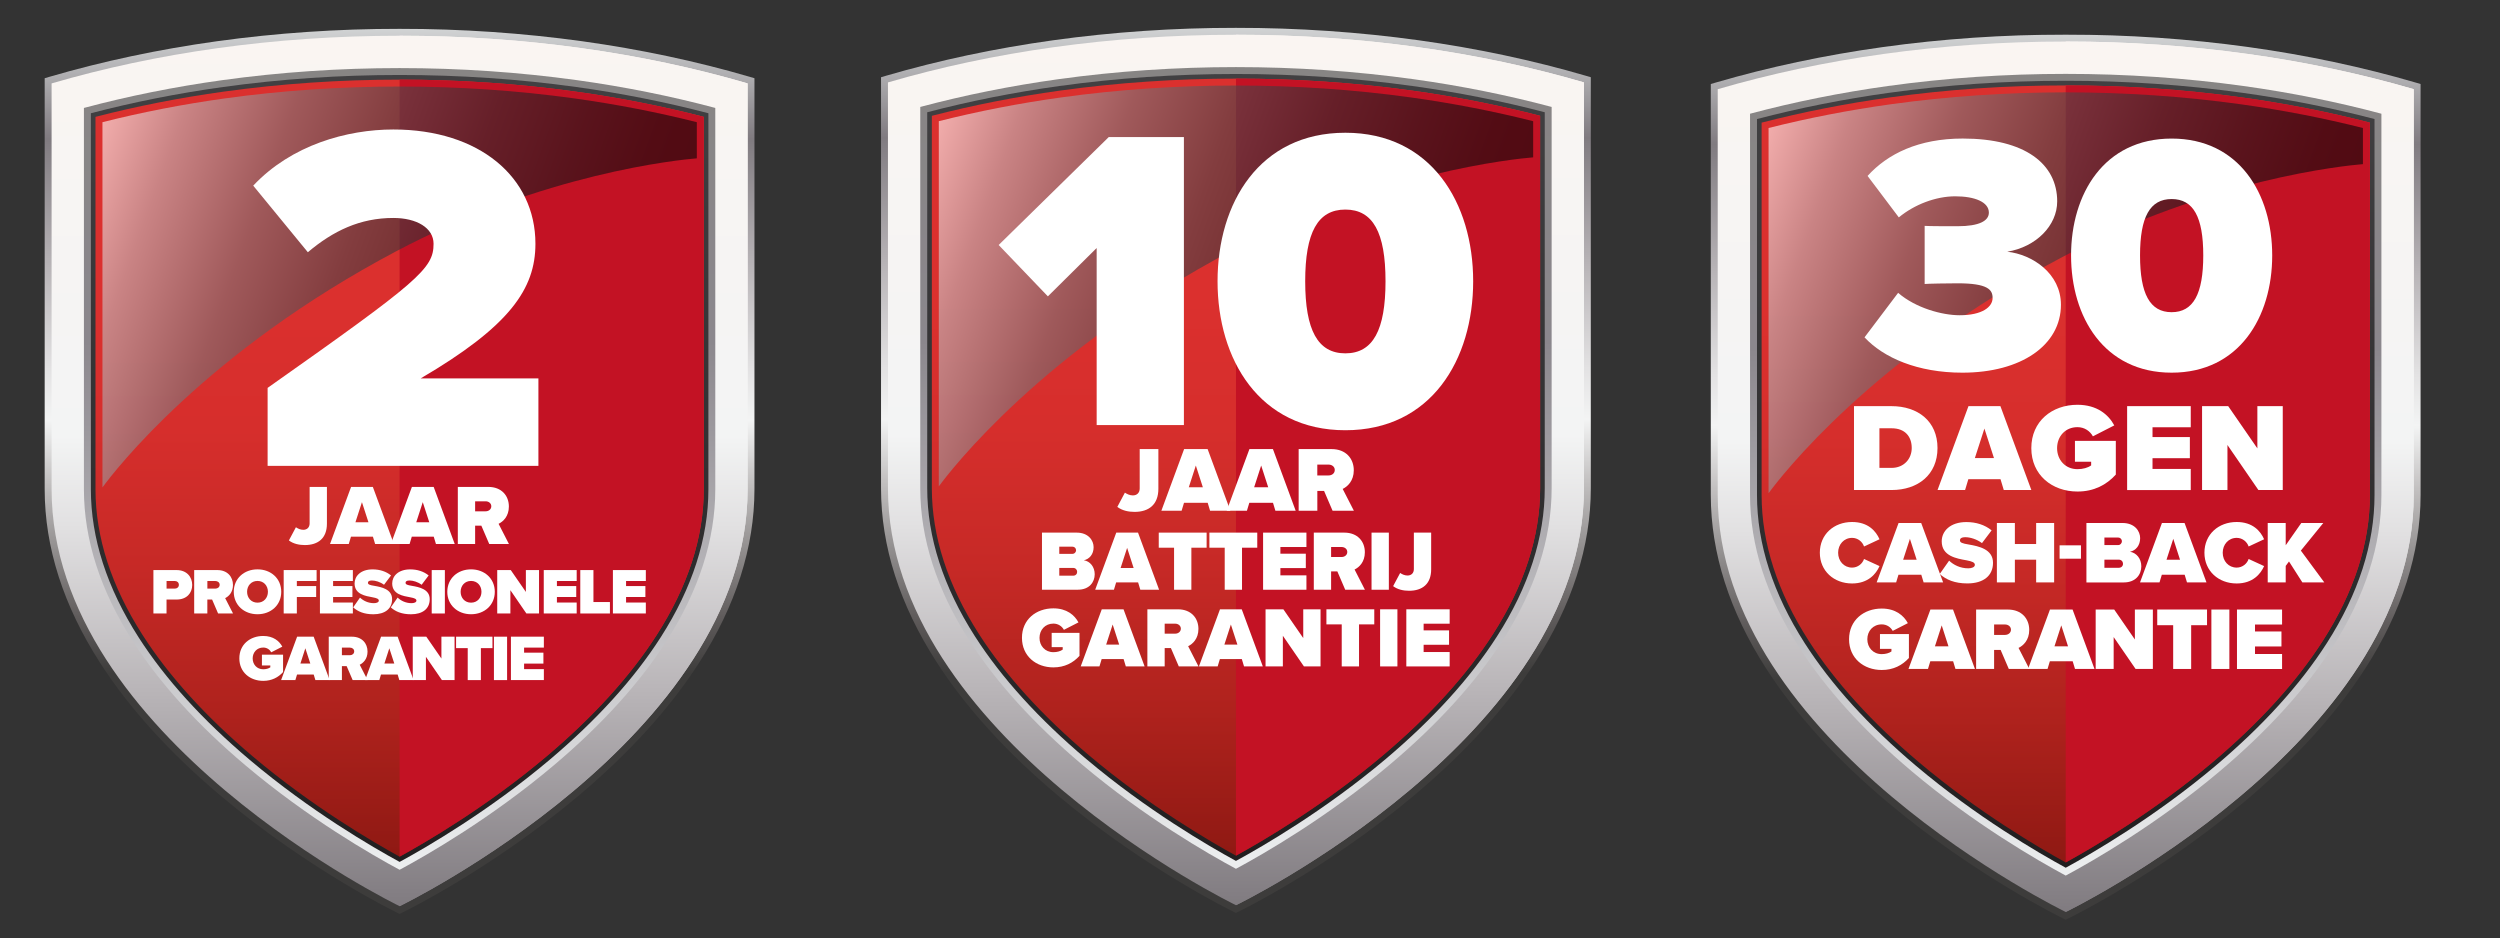 <?xml version="1.0" encoding="utf-8"?>
<!-- Generator: Adobe Illustrator 25.4.1, SVG Export Plug-In . SVG Version: 6.00 Build 0)  -->
<svg version="1.1" xmlns="http://www.w3.org/2000/svg" xmlns:xlink="http://www.w3.org/1999/xlink" x="0px" y="0px"
	 viewBox="0 0 729.6 273.78" style="enable-background:new 0 0 729.6 273.78;" xml:space="preserve">
<rect x="0" y="0" width="729.6" height="273.78" fill="#333333" stroke="none"/>
<style type="text/css">
	.st0{fill:url(#SVGID_1_);}
	.st1{fill:url(#SVGID_00000108267424758862390980000003805267089054791094_);}
	.st2{fill:url(#SVGID_00000013879972490703284660000015444310993813357196_);}
	.st3{fill:url(#SVGID_00000009556692499876732610000000472138136117297027_);}
	.st4{fill:url(#SVGID_00000127044554577389519800000000379365735532423860_);}
	.st5{fill:url(#SVGID_00000062186721973542121260000018280500861830926527_);}
	.st6{fill:#C31224;}
	.st7{opacity:0.6;fill:url(#SVGID_00000000902552460789695750000000633575764579564701_);}
	.st8{fill:#FFFFFF;}
	.st9{fill:url(#SVGID_00000097483321161296605980000010235786391011326347_);}
	.st10{fill:url(#SVGID_00000011721909231993179920000008348729187686272176_);}
	.st11{fill:url(#SVGID_00000039813278177663116460000003695028999144081056_);}
	.st12{fill:url(#SVGID_00000155115554683164847280000003941050285952114830_);}
	.st13{fill:url(#SVGID_00000024000090644183506450000012807716023156662958_);}
	.st14{fill:url(#SVGID_00000155866901980371938040000013267721494398419353_);}
	.st15{opacity:0.6;fill:url(#SVGID_00000045609187596392517540000000841184245939060899_);}
	.st16{fill:url(#SVGID_00000013158487603177887740000003330354768501288122_);}
	.st17{fill:url(#SVGID_00000048471681692206467480000007442621882933896323_);}
	.st18{fill:url(#SVGID_00000094588071557605025440000017223922207529253774_);}
	.st19{fill:url(#SVGID_00000034053695726886211780000009275373913620762812_);}
	.st20{fill:url(#SVGID_00000108300974728719363370000010691146280929614239_);}
	.st21{fill:url(#SVGID_00000059996740194184615600000007494111520026847418_);}
	.st22{opacity:0.6;fill:url(#SVGID_00000152261248837809246290000017244969447510235013_);}
</style>
<g id="Layer_1">
	<linearGradient id="SVGID_1_" gradientUnits="userSpaceOnUse" x1="360.704" y1="266.416" x2="360.704" y2="8.119">
		<stop  offset="0.271" style="stop-color:#3D3C3B"/>
		<stop  offset="0.337" style="stop-color:#615D5D"/>
		<stop  offset="0.488" style="stop-color:#C3C1C1"/>
		<stop  offset="0.558" style="stop-color:#F3F4F4"/>
		<stop  offset="0.618" style="stop-color:#E2E1E2"/>
		<stop  offset="0.732" style="stop-color:#B8B4B7"/>
		<stop  offset="0.876" style="stop-color:#807B80"/>
		<stop  offset="1" style="stop-color:#D1D3D4"/>
		<stop  offset="1" style="stop-color:#A7A9AB"/>
	</linearGradient>
	<path class="st0" d="M359.82,265.99c-0.26-0.13-6.54-3.18-16.03-8.91c-8.75-5.28-21.95-13.9-35.17-25.02
		c-14.9-12.53-26.78-25.61-35.31-38.88c-10.74-16.7-16.19-33.75-16.19-50.67V22.54l1.45-0.43c15.46-4.52,31.85-8,48.73-10.35
		c17.37-2.42,35.33-3.64,53.39-3.64s36.03,1.23,53.39,3.64c16.88,2.35,33.27,5.83,48.73,10.35l1.45,0.43v119.98
		c0,16.92-5.45,33.97-16.19,50.67c-8.53,13.27-20.41,26.35-35.31,38.88c-13.22,11.12-26.42,19.74-35.17,25.02
		c-9.49,5.73-15.77,8.78-16.03,8.91l-0.88,0.43L359.82,265.99z"/>
	
		<linearGradient id="SVGID_00000119800845509537552180000013265607824505059471_" gradientUnits="userSpaceOnUse" x1="360.704" y1="264.171" x2="360.704" y2="10.14">
		<stop  offset="0" style="stop-color:#807B80"/>
		<stop  offset="0.244" style="stop-color:#B8B4B7"/>
		<stop  offset="0.439" style="stop-color:#E2E1E2"/>
		<stop  offset="0.54" style="stop-color:#F3F4F4"/>
		<stop  offset="1" style="stop-color:#FAF5F2"/>
	</linearGradient>
	<path style="fill:url(#SVGID_00000119800845509537552180000013265607824505059471_);" d="M360.7,10.14
		c-36.63,0-71.16,5.02-101.56,13.91c0,46.05,0,91.34,0,118.46c0,72.47,101.56,121.66,101.56,121.66s101.56-49.19,101.56-121.66
		c0-27.12,0-72.41,0-118.46C431.87,15.16,397.33,10.14,360.7,10.14z"/>
	
		<linearGradient id="SVGID_00000069394701305980251310000003509057776408380562_" gradientUnits="userSpaceOnUse" x1="411.482" y1="264.171" x2="411.482" y2="10.14">
		<stop  offset="0" style="stop-color:#807B80"/>
		<stop  offset="0.244" style="stop-color:#B8B4B7"/>
		<stop  offset="0.439" style="stop-color:#E2E1E2"/>
		<stop  offset="0.54" style="stop-color:#F3F4F4"/>
		<stop  offset="1" style="stop-color:#FAF5F2"/>
	</linearGradient>
	<path style="fill:url(#SVGID_00000069394701305980251310000003509057776408380562_);" d="M360.7,10.14v254.03
		c0,0,101.56-49.19,101.56-121.66c0-27.12,0-72.41,0-118.46C431.87,15.16,397.33,10.14,360.7,10.14z"/>
	
		<linearGradient id="SVGID_00000075131242089655858580000000565131412229423286_" gradientUnits="userSpaceOnUse" x1="360.704" y1="253.55" x2="360.704" y2="19.57">
		<stop  offset="0" style="stop-color:#A7A9AB"/>
		<stop  offset="0" style="stop-color:#EDEFF0"/>
		<stop  offset="0.658" style="stop-color:#8B878D"/>
		<stop  offset="1" style="stop-color:#878584"/>
	</linearGradient>
	<path style="fill:url(#SVGID_00000075131242089655858580000000565131412229423286_);" d="M360.7,253.55
		c-8.04-4.32-26.66-15.01-45.01-30.5c-13.94-11.77-25-23.95-32.86-36.22c-9.46-14.77-14.26-29.68-14.26-44.31V31.21
		c12.91-3.45,26.43-6.17,40.31-8.1c16.85-2.34,34.28-3.53,51.82-3.53c17.53,0,34.97,1.19,51.82,3.53c13.88,1.93,27.4,4.65,40.31,8.1
		v111.31c0,14.64-4.8,29.54-14.26,44.31c-7.86,12.27-18.92,24.46-32.86,36.22C387.36,238.54,368.74,249.23,360.7,253.55z"/>
	
		<linearGradient id="SVGID_00000012454351187945614700000017744969104782229418_" gradientUnits="userSpaceOnUse" x1="360.704" y1="251.252" x2="360.704" y2="21.591">
		<stop  offset="0" style="stop-color:#221F20"/>
		<stop  offset="1" style="stop-color:#414042"/>
	</linearGradient>
	<path style="fill:url(#SVGID_00000012454351187945614700000017744969104782229418_);" d="M360.7,251.25
		c-7.88-4.29-26.01-14.81-43.7-29.75c-13.79-11.64-24.71-23.67-32.46-35.77c-9.25-14.44-13.94-28.98-13.94-43.22V32.76
		c12.37-3.24,25.33-5.82,38.57-7.66c16.76-2.33,34.1-3.51,51.54-3.51c17.44,0,34.78,1.18,51.54,3.51
		c13.23,1.84,26.2,4.42,38.57,7.66v109.75c0,14.24-4.69,28.79-13.94,43.22c-7.75,12.1-18.67,24.13-32.46,35.77
		C386.71,236.44,368.58,246.96,360.7,251.25z"/>
	
		<linearGradient id="SVGID_00000031904706427917586310000000657842374906718373_" gradientUnits="userSpaceOnUse" x1="360.704" y1="249.717" x2="360.704" y2="22.938">
		<stop  offset="0" style="stop-color:#8F1913"/>
		<stop  offset="1.492528e-03" style="stop-color:#8F1913"/>
		<stop  offset="0.187" style="stop-color:#AF221D"/>
		<stop  offset="0.37" style="stop-color:#C62926"/>
		<stop  offset="0.55" style="stop-color:#D62E2C"/>
		<stop  offset="0.72" style="stop-color:#DB302E"/>
	</linearGradient>
	<path style="fill:url(#SVGID_00000031904706427917586310000000657842374906718373_);" d="M360.7,249.72
		c-7.54-4.14-25.49-14.6-42.83-29.24c-13.68-11.55-24.52-23.48-32.19-35.47c-9.11-14.22-13.73-28.51-13.73-42.5V33.8
		c12.01-3.1,24.59-5.58,37.41-7.36c16.69-2.32,33.97-3.5,51.35-3.5c17.38,0,34.66,1.18,51.35,3.5c12.82,1.78,25.39,4.26,37.41,7.36
		v108.71c0,13.98-4.62,28.28-13.73,42.5c-7.68,11.99-18.51,23.92-32.2,35.47C386.19,235.12,368.25,245.58,360.7,249.72z"/>
	<path class="st6" d="M412.06,26.44c-16.7-2.32-33.97-3.5-51.35-3.5v226.78c7.55-4.14,25.49-14.6,42.83-29.24
		c13.68-11.55,24.52-23.48,32.2-35.47c9.11-14.22,13.73-28.51,13.73-42.5V33.8C437.45,30.7,424.87,28.22,412.06,26.44z"/>
	
		<linearGradient id="SVGID_00000163043135218613088560000013505417651221328305_" gradientUnits="userSpaceOnUse" x1="266.986" y1="54.554" x2="427.085" y2="112.826">
		<stop  offset="0" style="stop-color:#FFFFFF"/>
		<stop  offset="0.126" style="stop-color:#BDBBBE"/>
		<stop  offset="0.3" style="stop-color:#787579"/>
		<stop  offset="0.468" style="stop-color:#48464B"/>
		<stop  offset="0.627" style="stop-color:#28282C"/>
		<stop  offset="0.773" style="stop-color:#141518"/>
		<stop  offset="0.902" style="stop-color:#08080A"/>
		<stop  offset="1" style="stop-color:#040506"/>
	</linearGradient>
	<path style="opacity:0.6;fill:url(#SVGID_00000163043135218613088560000013505417651221328305_);" d="M359.76,73.01
		c42.97-22.72,82.26-26.64,87.68-27.09V35.37c-11.48-2.9-23.47-5.23-35.66-6.93c-16.6-2.31-33.79-3.48-51.07-3.48
		s-34.47,1.17-51.07,3.48c-12.2,1.7-24.19,4.03-35.66,6.93v106.59C277.46,137.2,304.23,102.37,359.76,73.01z"/>
	<g>
	</g>
	<g>
	</g>
	<g>
	</g>
	<g>
	</g>
</g>
<g id="Text">
	<g>
		<path class="st8" d="M307.42,177.54c3.87,0,6.17,1.95,7.32,4.1l-4.25,2.17c-0.55-1.02-1.65-1.82-3.07-1.82
			c-2.42,0-4.05,1.85-4.05,4.17s1.62,4.17,4.05,4.17c1.07,0,2.07-0.27,2.72-0.75v-0.73h-3.22v-4.15h8.12v6.7
			c-1.85,2.05-4.35,3.37-7.62,3.37c-5.05,0-9.17-3.3-9.17-8.62C298.24,180.81,302.37,177.54,307.42,177.54z"/>
		<path class="st8" d="M328.56,194.49l-0.65-2.15h-6.4l-0.65,2.15h-5.47l6.15-16.67h6.35l6.15,16.67H328.56z M324.72,182.26
			l-1.9,5.87h3.8L324.72,182.26z"/>
		<path class="st8" d="M344.02,194.49l-2.3-5.35h-1.82v5.35h-5.05v-16.67h8.9c3.9,0,6,2.6,6,5.72c0,2.87-1.67,4.4-3,5.05l3.02,5.9
			H344.02z M342.97,182.01h-3.07v2.92h3.07c0.85,0,1.65-0.55,1.65-1.47C344.61,182.56,343.81,182.01,342.97,182.01z"/>
		<path class="st8" d="M363.06,194.49l-0.65-2.15h-6.4l-0.65,2.15h-5.47l6.15-16.67h6.35l6.15,16.67H363.06z M359.22,182.26
			l-1.9,5.87h3.8L359.22,182.26z"/>
		<path class="st8" d="M380.54,194.49l-6.15-8.95v8.95h-5.05v-16.67h5.2l5.8,8.4v-8.4h5.05v16.67H380.54z"/>
		<path class="st8" d="M391.57,194.49v-12.27h-4.47v-4.4h13.97v4.4h-4.45v12.27H391.57z"/>
		<path class="st8" d="M402.77,194.49v-16.67h5.05v16.67H402.77z"/>
		<path class="st8" d="M410.42,194.49v-16.67h12.65v4.2h-7.6v1.95h7.42v4.2h-7.42v2.12h7.6v4.2H410.42z"/>
	</g>
	<g>
		<path class="st8" d="M304.09,172.11v-16.67h10.12c3.45,0,4.95,2.3,4.95,4.25c0,2.07-1.22,3.47-2.85,3.82
			c1.8,0.27,3.17,1.92,3.17,4.07c0,2.32-1.58,4.52-4.92,4.52H304.09z M309.14,161.64h3.9c0.52,0,1-0.47,1-1.07
			c0-0.57-0.47-1.02-1-1.02h-3.9V161.64z M309.14,168.01h4.05c0.72,0,1.17-0.5,1.17-1.12c0-0.6-0.45-1.15-1.17-1.15h-4.05V168.01z"
			/>
		<path class="st8" d="M332.79,172.11l-0.65-2.15h-6.4l-0.65,2.15h-5.47l6.15-16.67h6.35l6.15,16.67H332.79z M328.94,159.89
			l-1.9,5.87h3.8L328.94,159.89z"/>
		<path class="st8" d="M342.64,172.11v-12.27h-4.47v-4.4h13.97v4.4h-4.45v12.27H342.64z"/>
		<path class="st8" d="M357.42,172.11v-12.27h-4.47v-4.4h13.97v4.4h-4.45v12.27H357.42z"/>
		<path class="st8" d="M368.62,172.11v-16.67h12.65v4.2h-7.6v1.95h7.42v4.2h-7.42v2.12h7.6v4.2H368.62z"/>
		<path class="st8" d="M392.59,172.11l-2.3-5.35h-1.82v5.35h-5.05v-16.67h8.9c3.9,0,6,2.6,6,5.72c0,2.87-1.67,4.4-3,5.05l3.02,5.9
			H392.59z M391.54,159.64h-3.07v2.92h3.07c0.85,0,1.65-0.55,1.65-1.47C393.19,160.19,392.39,159.64,391.54,159.64z"/>
		<path class="st8" d="M400.27,172.11v-16.67h5.05v16.67H400.27z"/>
		<path class="st8" d="M408.62,167.21c0.55,0.38,1.3,0.75,2.15,0.75c1.1,0,1.85-0.7,1.85-1.87v-10.65h5.05v10.72
			c0,4.27-2.58,6.25-6.45,6.25c-1.62,0-3.35-0.35-4.65-1.35L408.62,167.21z"/>
	</g>
	<g>
		<path class="st8" d="M320.05,124.04V72.38l-14.24,14.11L291.45,71.5L323.58,40h21.93v84.05H320.05z"/>
		<path class="st8" d="M392.63,38.74c25.08,0,37.3,20.54,37.3,43.35c0,22.81-12.22,43.47-37.3,43.47c-25.08,0-37.3-20.67-37.3-43.47
			C355.33,59.27,367.55,38.74,392.63,38.74z M392.63,61.16c-8.06,0-11.72,6.68-11.72,20.92s3.65,21.04,11.72,21.04
			s11.72-6.8,11.72-21.04S400.69,61.16,392.63,61.16z"/>
	</g>
	<g>
		<path class="st8" d="M328.29,143.77c0.59,0.4,1.4,0.81,2.32,0.81c1.19,0,2-0.76,2-2.02v-11.5h5.45v11.58
			c0,4.62-2.78,6.75-6.96,6.75c-1.75,0-3.62-0.38-5.02-1.46L328.29,143.77z"/>
		<path class="st8" d="M353.15,149.06l-0.7-2.32h-6.91l-0.7,2.32h-5.91l6.64-18h6.86l6.64,18H353.15z M348.99,135.86l-2.05,6.34h4.1
			L348.99,135.86z"/>
		<path class="st8" d="M372.21,149.06l-0.7-2.32h-6.91l-0.7,2.32h-5.91l6.64-18h6.86l6.64,18H372.21z M368.06,135.86l-2.05,6.34h4.1
			L368.06,135.86z"/>
		<path class="st8" d="M388.9,149.06l-2.48-5.78h-1.97v5.78h-5.45v-18h9.61c4.21,0,6.48,2.81,6.48,6.18c0,3.1-1.81,4.75-3.24,5.45
			l3.27,6.37H388.9z M387.76,135.59h-3.32v3.16h3.32c0.92,0,1.78-0.59,1.78-1.59C389.55,136.19,388.68,135.59,387.76,135.59z"/>
	</g>
	
		<linearGradient id="SVGID_00000007418271986331235530000005496709138560517534_" gradientUnits="userSpaceOnUse" x1="116.62" y1="266.709" x2="116.62" y2="8.412">
		<stop  offset="0.271" style="stop-color:#3D3C3B"/>
		<stop  offset="0.337" style="stop-color:#615D5D"/>
		<stop  offset="0.488" style="stop-color:#C3C1C1"/>
		<stop  offset="0.558" style="stop-color:#F3F4F4"/>
		<stop  offset="0.618" style="stop-color:#E2E1E2"/>
		<stop  offset="0.732" style="stop-color:#B8B4B7"/>
		<stop  offset="0.876" style="stop-color:#807B80"/>
		<stop  offset="1" style="stop-color:#D1D3D4"/>
		<stop  offset="1" style="stop-color:#A7A9AB"/>
	</linearGradient>
	<path style="fill:url(#SVGID_00000007418271986331235530000005496709138560517534_);" d="M115.74,266.28
		c-0.26-0.13-6.54-3.18-16.03-8.91c-8.75-5.28-21.95-13.9-35.17-25.02c-14.9-12.53-26.78-25.61-35.31-38.88
		c-10.74-16.7-16.19-33.75-16.19-50.67V22.83l1.45-0.43c15.46-4.52,31.85-8,48.73-10.35c17.37-2.42,35.33-3.64,53.39-3.64
		s36.03,1.23,53.39,3.64c16.88,2.35,33.27,5.83,48.73,10.35l1.45,0.43v119.98c0,16.92-5.45,33.97-16.19,50.67
		c-8.53,13.27-20.41,26.35-35.31,38.88c-13.22,11.12-26.42,19.74-35.17,25.02c-9.49,5.73-15.77,8.78-16.03,8.91l-0.88,0.43
		L115.74,266.28z"/>
	
		<linearGradient id="SVGID_00000176028702279273988700000011527166142028391077_" gradientUnits="userSpaceOnUse" x1="116.62" y1="264.463" x2="116.62" y2="10.432">
		<stop  offset="0" style="stop-color:#807B80"/>
		<stop  offset="0.244" style="stop-color:#B8B4B7"/>
		<stop  offset="0.439" style="stop-color:#E2E1E2"/>
		<stop  offset="0.54" style="stop-color:#F3F4F4"/>
		<stop  offset="1" style="stop-color:#FAF5F2"/>
	</linearGradient>
	<path style="fill:url(#SVGID_00000176028702279273988700000011527166142028391077_);" d="M116.62,10.43
		c-36.63,0-71.16,5.02-101.56,13.91c0,46.05,0,91.34,0,118.46c0,72.47,101.56,121.66,101.56,121.66s101.56-49.19,101.56-121.66
		c0-27.12,0-72.41,0-118.46C187.78,15.46,153.24,10.43,116.62,10.43z"/>
	
		<linearGradient id="SVGID_00000017488714502513580810000014351188596054548360_" gradientUnits="userSpaceOnUse" x1="167.398" y1="264.463" x2="167.398" y2="10.432">
		<stop  offset="0" style="stop-color:#807B80"/>
		<stop  offset="0.244" style="stop-color:#B8B4B7"/>
		<stop  offset="0.439" style="stop-color:#E2E1E2"/>
		<stop  offset="0.54" style="stop-color:#F3F4F4"/>
		<stop  offset="1" style="stop-color:#FAF5F2"/>
	</linearGradient>
	<path style="fill:url(#SVGID_00000017488714502513580810000014351188596054548360_);" d="M116.62,10.43v254.03
		c0,0,101.56-49.19,101.56-121.66c0-27.12,0-72.41,0-118.46C187.78,15.46,153.24,10.43,116.62,10.43z"/>
	
		<linearGradient id="SVGID_00000109719004050006834540000009820096191126791324_" gradientUnits="userSpaceOnUse" x1="116.62" y1="253.842" x2="116.62" y2="19.863">
		<stop  offset="0" style="stop-color:#A7A9AB"/>
		<stop  offset="0" style="stop-color:#EDEFF0"/>
		<stop  offset="0.658" style="stop-color:#8B878D"/>
		<stop  offset="1" style="stop-color:#878584"/>
	</linearGradient>
	<path style="fill:url(#SVGID_00000109719004050006834540000009820096191126791324_);" d="M116.62,253.84
		c-8.04-4.32-26.66-15.01-45.01-30.5c-13.94-11.77-25-23.95-32.86-36.22c-9.46-14.77-14.26-29.68-14.26-44.31V31.5
		c12.91-3.45,26.43-6.17,40.31-8.1c16.85-2.34,34.28-3.53,51.82-3.53c17.53,0,34.97,1.19,51.82,3.53c13.88,1.93,27.4,4.65,40.31,8.1
		v111.31c0,14.64-4.8,29.54-14.26,44.31c-7.86,12.27-18.92,24.46-32.86,36.22C143.28,238.83,124.66,249.52,116.62,253.84z"/>
	
		<linearGradient id="SVGID_00000017483353769952722010000005499546889716562076_" gradientUnits="userSpaceOnUse" x1="116.62" y1="251.545" x2="116.62" y2="21.883">
		<stop  offset="0" style="stop-color:#221F20"/>
		<stop  offset="1" style="stop-color:#414042"/>
	</linearGradient>
	<path style="fill:url(#SVGID_00000017483353769952722010000005499546889716562076_);" d="M116.62,251.54
		c-7.88-4.29-26.01-14.81-43.7-29.75c-13.79-11.64-24.71-23.67-32.46-35.77c-9.25-14.44-13.94-28.98-13.94-43.22V33.05
		c12.37-3.24,25.33-5.82,38.57-7.66c16.76-2.33,34.1-3.51,51.54-3.51c17.44,0,34.78,1.18,51.54,3.51
		c13.23,1.84,26.2,4.42,38.57,7.66v109.75c0,14.24-4.69,28.79-13.94,43.22c-7.75,12.1-18.67,24.13-32.46,35.77
		C142.63,236.73,124.5,247.26,116.62,251.54z"/>
	
		<linearGradient id="SVGID_00000139262932006967322240000003205029328858487707_" gradientUnits="userSpaceOnUse" x1="116.62" y1="250.01" x2="116.62" y2="23.231">
		<stop  offset="0" style="stop-color:#8F1913"/>
		<stop  offset="1.492528e-03" style="stop-color:#8F1913"/>
		<stop  offset="0.187" style="stop-color:#AF221D"/>
		<stop  offset="0.37" style="stop-color:#C62926"/>
		<stop  offset="0.55" style="stop-color:#D62E2C"/>
		<stop  offset="0.72" style="stop-color:#DB302E"/>
	</linearGradient>
	<path style="fill:url(#SVGID_00000139262932006967322240000003205029328858487707_);" d="M116.62,250.01
		c-7.54-4.14-25.49-14.6-42.83-29.24c-13.68-11.55-24.52-23.48-32.19-35.47c-9.11-14.22-13.73-28.51-13.73-42.5V34.1
		c12.01-3.1,24.59-5.58,37.41-7.36c16.69-2.32,33.97-3.5,51.35-3.5c17.38,0,34.66,1.18,51.35,3.5c12.82,1.78,25.39,4.26,37.41,7.36
		v108.71c0,13.98-4.62,28.28-13.73,42.5c-7.68,11.99-18.51,23.92-32.2,35.47C142.11,235.41,124.17,245.87,116.62,250.01z"/>
	<path class="st6" d="M167.97,26.73c-16.7-2.32-33.97-3.5-51.35-3.5v226.78c7.55-4.14,25.49-14.6,42.83-29.24
		c13.68-11.55,24.52-23.48,32.2-35.47c9.11-14.22,13.73-28.51,13.73-42.5V34.1C193.37,30.99,180.79,28.51,167.97,26.73z"/>
	
		<linearGradient id="SVGID_00000110455256128761160490000016724354566078701227_" gradientUnits="userSpaceOnUse" x1="22.901" y1="54.847" x2="183.001" y2="113.118">
		<stop  offset="0" style="stop-color:#FFFFFF"/>
		<stop  offset="0.126" style="stop-color:#BDBBBE"/>
		<stop  offset="0.3" style="stop-color:#787579"/>
		<stop  offset="0.468" style="stop-color:#48464B"/>
		<stop  offset="0.627" style="stop-color:#28282C"/>
		<stop  offset="0.773" style="stop-color:#141518"/>
		<stop  offset="0.902" style="stop-color:#08080A"/>
		<stop  offset="1" style="stop-color:#040506"/>
	</linearGradient>
	<path style="opacity:0.6;fill:url(#SVGID_00000110455256128761160490000016724354566078701227_);" d="M115.68,73.3
		c42.97-22.72,82.26-26.64,87.68-27.09V35.66c-11.48-2.9-23.47-5.23-35.66-6.93c-16.6-2.31-33.79-3.48-51.07-3.48
		s-34.47,1.17-51.07,3.48c-12.2,1.7-24.19,4.03-35.66,6.93v106.59C33.38,137.49,60.14,102.66,115.68,73.3z"/>
	<g>
	</g>
	<g>
	</g>
	<g>
	</g>
	<g>
	</g>
	<g>
		<path class="st8" d="M78.1,135.96V113.2c44.23-31.18,48.43-34.8,48.43-42.05c0-4.64-4.93-7.54-11.75-7.54
			c-9.72,0-17.55,3.77-24.94,10L73.9,54.18c11.17-11.89,27.41-16.39,40.89-16.39c25.09,0,41.47,13.92,41.47,33.35
			c0,13.2-7.54,24.07-33.5,39.3h34.37v25.52H78.1z"/>
	</g>
	<g>
		<path class="st8" d="M86.36,153.87c0.55,0.38,1.3,0.75,2.15,0.75c1.1,0,1.85-0.7,1.85-1.87V142.1h5.05v10.72
			c0,4.27-2.57,6.25-6.45,6.25c-1.62,0-3.35-0.35-4.65-1.35L86.36,153.87z"/>
		<path class="st8" d="M109.48,158.77l-0.65-2.15h-6.4l-0.65,2.15h-5.47l6.15-16.67h6.35l6.15,16.67H109.48z M105.63,146.55
			l-1.9,5.87h3.8L105.63,146.55z"/>
		<path class="st8" d="M127.23,158.77l-0.65-2.15h-6.4l-0.65,2.15h-5.47l6.15-16.67h6.35l6.15,16.67H127.23z M123.38,146.55
			l-1.9,5.87h3.8L123.38,146.55z"/>
		<path class="st8" d="M142.78,158.77l-2.3-5.35h-1.82v5.35h-5.05V142.1h8.9c3.9,0,6,2.6,6,5.72c0,2.87-1.67,4.4-3,5.05l3.02,5.9
			H142.78z M141.73,146.3h-3.07v2.92h3.07c0.85,0,1.65-0.55,1.65-1.47C143.38,146.85,142.58,146.3,141.73,146.3z"/>
	</g>
	<g>
		<path class="st8" d="M44.77,179.04v-12.67h6.76c2.96,0,4.56,1.98,4.56,4.35c0,2.36-1.6,4.25-4.56,4.25h-2.93v4.07H44.77z
			 M51.04,169.56h-2.43v2.22h2.43c0.65,0,1.16-0.44,1.16-1.1C52.2,169.99,51.69,169.56,51.04,169.56z"/>
		<path class="st8" d="M63.65,179.04l-1.75-4.07h-1.39v4.07h-3.84v-12.67h6.76c2.96,0,4.56,1.98,4.56,4.35
			c0,2.18-1.27,3.34-2.28,3.84l2.3,4.48H63.65z M62.86,169.56h-2.34v2.22h2.34c0.65,0,1.25-0.42,1.25-1.12
			C64.11,169.98,63.5,169.56,62.86,169.56z"/>
		<path class="st8" d="M75.15,166.16c3.91,0,6.93,2.66,6.93,6.55s-3.02,6.55-6.93,6.55s-6.93-2.66-6.93-6.55
			S71.24,166.16,75.15,166.16z M75.15,169.54c-1.84,0-3.04,1.41-3.04,3.17s1.2,3.17,3.04,3.17s3.04-1.41,3.04-3.17
			S76.99,169.54,75.15,169.54z"/>
		<path class="st8" d="M82.79,179.04v-12.67h9.61v3.19h-5.77v1.48h5.64v3.19h-5.64v4.81H82.79z"/>
		<path class="st8" d="M93.37,179.04v-12.67h9.61v3.19h-5.77v1.48h5.64v3.19h-5.64v1.62h5.77v3.19H93.37z"/>
		<path class="st8" d="M105.06,174.4c0.95,0.91,2.37,1.63,4.08,1.63c0.72,0,1.41-0.25,1.41-0.74s-0.53-0.74-1.79-0.97
			c-2.09-0.38-5.28-0.87-5.28-4.05c0-2.15,1.79-4.1,5.26-4.1c2.07,0,3.93,0.59,5.38,1.77l-2.05,2.72c-1.1-0.84-2.53-1.25-3.53-1.25
			c-0.95,0-1.16,0.34-1.16,0.67c0,0.49,0.51,0.67,1.86,0.89c2.09,0.36,5.19,0.97,5.19,3.89c0,2.79-2.07,4.41-5.47,4.41
			c-2.7,0-4.54-0.8-5.89-2.01L105.06,174.4z"/>
		<path class="st8" d="M116.04,174.4c0.95,0.91,2.37,1.63,4.08,1.63c0.72,0,1.41-0.25,1.41-0.74s-0.53-0.74-1.79-0.97
			c-2.09-0.38-5.28-0.87-5.28-4.05c0-2.15,1.79-4.1,5.26-4.1c2.07,0,3.93,0.59,5.38,1.77l-2.05,2.72c-1.1-0.84-2.53-1.25-3.53-1.25
			c-0.95,0-1.16,0.34-1.16,0.67c0,0.49,0.51,0.67,1.86,0.89c2.09,0.36,5.19,0.97,5.19,3.89c0,2.79-2.07,4.41-5.47,4.41
			c-2.7,0-4.54-0.8-5.89-2.01L116.04,174.4z"/>
		<path class="st8" d="M125.99,179.04v-12.67h3.84v12.67H125.99z"/>
		<path class="st8" d="M137.47,166.16c3.91,0,6.93,2.66,6.93,6.55s-3.02,6.55-6.93,6.55s-6.93-2.66-6.93-6.55
			S133.56,166.16,137.47,166.16z M137.47,169.54c-1.84,0-3.04,1.41-3.04,3.17s1.2,3.17,3.04,3.17s3.04-1.41,3.04-3.17
			S139.31,169.54,137.47,169.54z"/>
		<path class="st8" d="M153.62,179.04l-4.67-6.8v6.8h-3.84v-12.67h3.95l4.41,6.38v-6.38h3.84v12.67H153.62z"/>
		<path class="st8" d="M158.69,179.04v-12.67h9.61v3.19h-5.77v1.48h5.64v3.19h-5.64v1.62h5.77v3.19H158.69z"/>
		<path class="st8" d="M169.35,179.04v-12.67h3.84v9.33H178v3.34H169.35z"/>
		<path class="st8" d="M178.87,179.04v-12.67h9.61v3.19h-5.77v1.48h5.64v3.19h-5.64v1.62h5.77v3.19H178.87z"/>
	</g>
	<g>
		<path class="st8" d="M76.82,185.6c2.94,0,4.69,1.48,5.57,3.12l-3.23,1.65c-0.42-0.78-1.25-1.39-2.34-1.39
			c-1.84,0-3.08,1.41-3.08,3.17s1.23,3.17,3.08,3.17c0.82,0,1.58-0.21,2.07-0.57v-0.55h-2.45v-3.15h6.17v5.09
			c-1.41,1.56-3.31,2.56-5.79,2.56c-3.84,0-6.97-2.51-6.97-6.55C69.84,188.09,72.98,185.6,76.82,185.6z"/>
		<path class="st8" d="M92.04,198.48l-0.49-1.63h-4.86l-0.49,1.63h-4.16l4.67-12.67h4.83l4.67,12.67H92.04z M89.11,189.19
			l-1.44,4.46h2.89L89.11,189.19z"/>
		<path class="st8" d="M102.92,198.48l-1.75-4.07h-1.39v4.07h-3.84v-12.67h6.76c2.96,0,4.56,1.98,4.56,4.35
			c0,2.18-1.27,3.34-2.28,3.84l2.3,4.48H102.92z M102.12,189h-2.34v2.22h2.34c0.65,0,1.25-0.42,1.25-1.12
			C103.38,189.42,102.77,189,102.12,189z"/>
		<path class="st8" d="M116.54,198.48l-0.49-1.63h-4.86l-0.49,1.63h-4.16l4.67-12.67h4.83l4.67,12.67H116.54z M113.62,189.19
			l-1.44,4.46h2.89L113.62,189.19z"/>
		<path class="st8" d="M128.97,198.48l-4.67-6.8v6.8h-3.84v-12.67h3.95l4.41,6.38v-6.38h3.84v12.67H128.97z"/>
		<path class="st8" d="M136.5,198.48v-9.33h-3.4v-3.34h10.62v3.34h-3.38v9.33H136.5z"/>
		<path class="st8" d="M144.15,198.48v-12.67h3.84v12.67H144.15z"/>
		<path class="st8" d="M149.11,198.48v-12.67h9.61V189h-5.77v1.48h5.64v3.19h-5.64v1.62h5.77v3.19H149.11z"/>
	</g>
	<g>
	</g>
	
		<linearGradient id="SVGID_00000039844834613620006300000003199834263457907869_" gradientUnits="userSpaceOnUse" x1="614.863" y1="268.4" x2="614.863" y2="10.103" gradientTransform="matrix(1 0 0 1 -12 0)">
		<stop  offset="0.271" style="stop-color:#3D3C3B"/>
		<stop  offset="0.337" style="stop-color:#615D5D"/>
		<stop  offset="0.488" style="stop-color:#C3C1C1"/>
		<stop  offset="0.558" style="stop-color:#F3F4F4"/>
		<stop  offset="0.618" style="stop-color:#E2E1E2"/>
		<stop  offset="0.732" style="stop-color:#B8B4B7"/>
		<stop  offset="0.876" style="stop-color:#807B80"/>
		<stop  offset="1" style="stop-color:#D1D3D4"/>
		<stop  offset="1" style="stop-color:#A7A9AB"/>
	</linearGradient>
	<path style="fill:url(#SVGID_00000039844834613620006300000003199834263457907869_);" d="M601.98,267.97
		c-0.26-0.13-6.54-3.18-16.03-8.91c-8.75-5.28-21.95-13.9-35.17-25.02c-14.9-12.53-26.78-25.61-35.31-38.88
		c-10.74-16.7-16.19-33.75-16.19-50.67V24.52l1.45-0.43c15.46-4.52,31.85-8,48.73-10.35c17.37-2.42,35.33-3.64,53.39-3.64
		c18.06,0,36.03,1.23,53.39,3.64c16.88,2.35,33.27,5.83,48.73,10.35l1.45,0.43V144.5c0,16.92-5.45,33.97-16.19,50.67
		c-8.53,13.27-20.41,26.35-35.31,38.88c-13.22,11.12-26.42,19.74-35.17,25.02c-9.49,5.73-15.77,8.78-16.03,8.91l-0.88,0.43
		L601.98,267.97z"/>
	
		<linearGradient id="SVGID_00000116211464518313552230000000163741135147149490_" gradientUnits="userSpaceOnUse" x1="614.863" y1="266.155" x2="614.863" y2="12.123" gradientTransform="matrix(1 0 0 1 -12 0)">
		<stop  offset="0" style="stop-color:#807B80"/>
		<stop  offset="0.244" style="stop-color:#B8B4B7"/>
		<stop  offset="0.439" style="stop-color:#E2E1E2"/>
		<stop  offset="0.54" style="stop-color:#F3F4F4"/>
		<stop  offset="1" style="stop-color:#FAF5F2"/>
	</linearGradient>
	<path style="fill:url(#SVGID_00000116211464518313552230000000163741135147149490_);" d="M602.86,12.12
		c-36.63,0-71.16,5.02-101.56,13.91c0,46.05,0,91.34,0,118.46c0,72.47,101.56,121.66,101.56,121.66s101.56-49.19,101.56-121.66
		c0-27.12,0-72.41,0-118.46C674.03,17.15,639.49,12.12,602.86,12.12z"/>
	
		<linearGradient id="SVGID_00000047054368003699385440000001772063172251894949_" gradientUnits="userSpaceOnUse" x1="665.641" y1="266.155" x2="665.641" y2="12.123" gradientTransform="matrix(1 0 0 1 -12 0)">
		<stop  offset="0" style="stop-color:#807B80"/>
		<stop  offset="0.244" style="stop-color:#B8B4B7"/>
		<stop  offset="0.439" style="stop-color:#E2E1E2"/>
		<stop  offset="0.54" style="stop-color:#F3F4F4"/>
		<stop  offset="1" style="stop-color:#FAF5F2"/>
	</linearGradient>
	<path style="fill:url(#SVGID_00000047054368003699385440000001772063172251894949_);" d="M602.86,12.12v254.03
		c0,0,101.56-49.19,101.56-121.66c0-27.12,0-72.41,0-118.46C674.03,17.15,639.49,12.12,602.86,12.12z"/>
	
		<linearGradient id="SVGID_00000026148473434364726900000005854937995204535455_" gradientUnits="userSpaceOnUse" x1="614.863" y1="255.534" x2="614.863" y2="21.554" gradientTransform="matrix(1 0 0 1 -12 0)">
		<stop  offset="0" style="stop-color:#A7A9AB"/>
		<stop  offset="0" style="stop-color:#EDEFF0"/>
		<stop  offset="0.658" style="stop-color:#8B878D"/>
		<stop  offset="1" style="stop-color:#878584"/>
	</linearGradient>
	<path style="fill:url(#SVGID_00000026148473434364726900000005854937995204535455_);" d="M602.86,255.53
		c-8.04-4.32-26.66-15.01-45.01-30.5c-13.94-11.77-25-23.95-32.86-36.22c-9.46-14.77-14.26-29.68-14.26-44.31V33.19
		c12.91-3.45,26.43-6.17,40.31-8.1c16.85-2.34,34.28-3.53,51.82-3.53c17.53,0,34.97,1.19,51.82,3.53c13.88,1.93,27.4,4.65,40.31,8.1
		V144.5c0,14.64-4.8,29.54-14.26,44.31c-7.86,12.27-18.92,24.46-32.86,36.22C629.52,240.52,610.9,251.21,602.86,255.53z"/>
	
		<linearGradient id="SVGID_00000077288541755365256900000001129268369340403348_" gradientUnits="userSpaceOnUse" x1="614.863" y1="253.236" x2="614.863" y2="23.575" gradientTransform="matrix(1 0 0 1 -12 0)">
		<stop  offset="0" style="stop-color:#221F20"/>
		<stop  offset="1" style="stop-color:#414042"/>
	</linearGradient>
	<path style="fill:url(#SVGID_00000077288541755365256900000001129268369340403348_);" d="M602.86,253.24
		c-7.88-4.29-26.01-14.81-43.7-29.75c-13.79-11.64-24.71-23.67-32.46-35.77c-9.25-14.44-13.94-28.98-13.94-43.22V34.74
		c12.37-3.24,25.33-5.82,38.57-7.66c16.76-2.33,34.1-3.51,51.54-3.51c17.44,0,34.78,1.18,51.54,3.51
		c13.23,1.84,26.2,4.42,38.57,7.66V144.5c0,14.24-4.69,28.79-13.94,43.22c-7.75,12.1-18.67,24.13-32.46,35.77
		C628.87,238.43,610.74,248.95,602.86,253.24z"/>
	
		<linearGradient id="SVGID_00000056415774587492356960000014571548384879606199_" gradientUnits="userSpaceOnUse" x1="614.863" y1="251.701" x2="614.863" y2="24.922" gradientTransform="matrix(1 0 0 1 -12 0)">
		<stop  offset="0" style="stop-color:#8F1913"/>
		<stop  offset="1.492528e-03" style="stop-color:#8F1913"/>
		<stop  offset="0.187" style="stop-color:#AF221D"/>
		<stop  offset="0.37" style="stop-color:#C62926"/>
		<stop  offset="0.55" style="stop-color:#D62E2C"/>
		<stop  offset="0.72" style="stop-color:#DB302E"/>
	</linearGradient>
	<path style="fill:url(#SVGID_00000056415774587492356960000014571548384879606199_);" d="M602.86,251.7
		c-7.54-4.14-25.49-14.6-42.83-29.24c-13.68-11.55-24.52-23.48-32.19-35.47c-9.11-14.22-13.73-28.51-13.73-42.5V35.79
		c12.01-3.1,24.59-5.58,37.41-7.36c16.69-2.32,33.97-3.5,51.35-3.5c17.38,0,34.66,1.18,51.35,3.5c12.82,1.78,25.39,4.26,37.41,7.36
		V144.5c0,13.98-4.62,28.28-13.73,42.5c-7.68,11.99-18.51,23.92-32.2,35.47C628.35,237.1,610.41,247.56,602.86,251.7z"/>
	<path class="st6" d="M654.21,28.42c-16.7-2.32-33.97-3.5-51.35-3.5V251.7c7.55-4.14,25.49-14.6,42.83-29.24
		c13.68-11.55,24.52-23.48,32.2-35.47c9.11-14.22,13.73-28.51,13.73-42.5V35.79C679.61,32.68,667.03,30.21,654.21,28.42z"/>
	
		<linearGradient id="SVGID_00000128450049963446578640000002391477836989057693_" gradientUnits="userSpaceOnUse" x1="521.144" y1="56.538" x2="681.244" y2="114.81" gradientTransform="matrix(1 0 0 1 -12 0)">
		<stop  offset="0" style="stop-color:#FFFFFF"/>
		<stop  offset="0.126" style="stop-color:#BDBBBE"/>
		<stop  offset="0.3" style="stop-color:#787579"/>
		<stop  offset="0.468" style="stop-color:#48464B"/>
		<stop  offset="0.627" style="stop-color:#28282C"/>
		<stop  offset="0.773" style="stop-color:#141518"/>
		<stop  offset="0.902" style="stop-color:#08080A"/>
		<stop  offset="1" style="stop-color:#040506"/>
	</linearGradient>
	<path style="opacity:0.6;fill:url(#SVGID_00000128450049963446578640000002391477836989057693_);" d="M601.92,74.99
		c42.97-22.72,82.26-26.64,87.68-27.09V37.36c-11.48-2.9-23.47-5.23-35.66-6.93c-16.6-2.31-33.79-3.48-51.07-3.48
		c-17.29,0-34.47,1.17-51.07,3.48c-12.2,1.7-24.19,4.03-35.66,6.93v106.59C519.62,139.18,546.39,104.35,601.92,74.99z"/>
	<g>
	</g>
	<g>
	</g>
	<g>
	</g>
	<g>
	</g>
	<g>
		<path class="st8" d="M553.95,85.46C559.1,89.92,566.84,92,571.9,92c6.54,0,9.62-2.38,9.62-5.06c0-2.38-1.39-4.26-10.21-4.26
			c-2.88,0-8.63,0.1-9.62,0.2V65.92c1.29,0.1,7.24,0.1,9.62,0.1c6.35,0,9.12-1.59,9.12-3.97c0-3.07-4.07-4.76-9.82-4.76
			c-5.65,0-11.9,2.38-16.46,6.15l-9.12-12.1c5.85-6.45,14.88-10.91,27.77-10.91c18.25,0,27.57,7.44,27.57,18.35
			c0,7.04-6.15,13.29-14.58,14.68c7.34,0.79,15.67,6.35,15.67,15.47c0,11.8-11.6,19.83-28.76,19.83c-13.09,0-23.01-4.36-28.56-10.31
			L553.95,85.46z"/>
		<path class="st8" d="M633.77,40.44c19.73,0,29.35,16.16,29.35,34.11s-9.62,34.21-29.35,34.21s-29.35-16.26-29.35-34.21
			S614.04,40.44,633.77,40.44z M633.77,58.09c-6.35,0-9.22,5.26-9.22,16.46c0,11.21,2.88,16.56,9.22,16.56S643,85.75,643,74.55
			C643,63.34,640.12,58.09,633.77,58.09z"/>
	</g>
	<g>
		<path class="st8" d="M541.07,143.01v-24.48h10.94c7.71,0,13.43,4.4,13.43,12.22s-5.72,12.26-13.39,12.26H541.07z M548.49,136.55
			h3.52c3.71,0,5.91-2.72,5.91-5.8c0-3.3-1.91-5.76-5.87-5.76h-3.56V136.55z"/>
		<path class="st8" d="M584.78,143.01l-0.95-3.16h-9.39l-0.95,3.16h-8.04l9.03-24.48h9.32l9.03,24.48H584.78z M579.13,125.07
			l-2.79,8.62h5.58L579.13,125.07z"/>
		<path class="st8" d="M606.28,118.13c5.69,0,9.06,2.86,10.75,6.02l-6.24,3.19c-0.81-1.5-2.42-2.68-4.51-2.68
			c-3.56,0-5.94,2.72-5.94,6.13c0,3.41,2.38,6.13,5.94,6.13c1.58,0,3.05-0.4,4-1.1v-1.06h-4.73v-6.09h11.93v9.83
			c-2.72,3.01-6.39,4.95-11.19,4.95c-7.41,0-13.47-4.84-13.47-12.66C592.81,122.94,598.87,118.13,606.28,118.13z"/>
		<path class="st8" d="M620.78,143.01v-24.48h18.57v6.17h-11.16v2.86h10.9v6.17h-10.9v3.12h11.16v6.17H620.78z"/>
		<path class="st8" d="M659.09,143.01l-9.03-13.14v13.14h-7.41v-24.48h7.63l8.51,12.33v-12.33h7.41v24.48H659.09z"/>
	</g>
	<g>
		<path class="st8" d="M531.1,161.31c0-5.36,4.11-8.97,9.41-8.97c4.68,0,6.97,2.65,8.01,5.04l-4.52,2.11
			c-0.44-1.35-1.79-2.52-3.48-2.52c-2.39,0-4.08,1.92-4.08,4.34s1.69,4.34,4.08,4.34c1.69,0,3.04-1.17,3.48-2.52l4.52,2.08
			c-1.01,2.31-3.33,5.07-8.01,5.07C535.21,170.28,531.1,166.64,531.1,161.31z"/>
		<path class="st8" d="M561.39,169.97l-0.68-2.24h-6.66l-0.68,2.24h-5.69l6.4-17.34h6.6l6.4,17.34H561.39z M557.39,157.25
			l-1.98,6.11h3.95L557.39,157.25z"/>
		<path class="st8" d="M568.83,163.62c1.3,1.25,3.25,2.24,5.59,2.24c0.99,0,1.92-0.34,1.92-1.01c0-0.68-0.73-1.01-2.44-1.33
			c-2.86-0.52-7.23-1.2-7.23-5.54c0-2.94,2.44-5.62,7.2-5.62c2.83,0,5.38,0.81,7.36,2.42l-2.81,3.72c-1.51-1.14-3.46-1.72-4.84-1.72
			c-1.3,0-1.59,0.47-1.59,0.91c0,0.68,0.7,0.91,2.55,1.22c2.86,0.49,7.1,1.33,7.1,5.33c0,3.82-2.83,6.03-7.49,6.03
			c-3.69,0-6.21-1.09-8.06-2.76L568.83,163.62z"/>
		<path class="st8" d="M594.23,169.97v-6.63h-6.21v6.63h-5.25v-17.34h5.25v6.14h6.21v-6.14h5.25v17.34H594.23z"/>
		<path class="st8" d="M601.07,163.05v-3.9h6.24v3.9H601.07z"/>
		<path class="st8" d="M608.9,169.97v-17.34h10.53c3.59,0,5.15,2.39,5.15,4.42c0,2.16-1.27,3.61-2.96,3.98c1.87,0.29,3.3,2,3.3,4.24
			c0,2.42-1.64,4.71-5.12,4.71H608.9z M614.15,159.07h4.06c0.55,0,1.04-0.49,1.04-1.12c0-0.6-0.49-1.07-1.04-1.07h-4.06V159.07z
			 M614.15,165.7h4.21c0.75,0,1.22-0.52,1.22-1.17c0-0.62-0.47-1.2-1.22-1.2h-4.21V165.7z"/>
		<path class="st8" d="M638.25,169.97l-0.68-2.24h-6.66l-0.68,2.24h-5.69l6.4-17.34h6.6l6.4,17.34H638.25z M634.25,157.25
			l-1.98,6.11h3.95L634.25,157.25z"/>
		<path class="st8" d="M643.34,161.31c0-5.36,4.11-8.97,9.41-8.97c4.68,0,6.97,2.65,8.01,5.04l-4.52,2.11
			c-0.44-1.35-1.79-2.52-3.48-2.52c-2.39,0-4.08,1.92-4.08,4.34s1.69,4.34,4.08,4.34c1.69,0,3.04-1.17,3.48-2.52l4.52,2.08
			c-1.01,2.31-3.33,5.07-8.01,5.07C647.45,170.28,643.34,166.64,643.34,161.31z"/>
		<path class="st8" d="M671.92,169.97l-3.9-6.11l-0.96,1.3v4.81h-5.25v-17.34h5.25v6.5l4.55-6.5h6.42l-6.55,8.06l6.84,9.28H671.92z"
			/>
		<path class="st8" d="M549.17,177.6c4.03,0,6.42,2.03,7.62,4.26l-4.42,2.26c-0.57-1.07-1.72-1.9-3.2-1.9
			c-2.52,0-4.21,1.92-4.21,4.34c0,2.42,1.69,4.34,4.21,4.34c1.12,0,2.16-0.29,2.83-0.78v-0.75h-3.35v-4.32h8.45v6.97
			c-1.92,2.13-4.52,3.51-7.93,3.51c-5.25,0-9.54-3.43-9.54-8.97C539.63,181.01,543.92,177.6,549.17,177.6z"/>
		<path class="st8" d="M570.68,195.23l-0.68-2.24h-6.66l-0.68,2.24h-5.69l6.4-17.34h6.6l6.4,17.34H570.68z M566.67,182.51
			l-1.98,6.11h3.95L566.67,182.51z"/>
		<path class="st8" d="M586.25,195.23l-2.39-5.56h-1.9v5.56h-5.25v-17.34h9.26c4.06,0,6.24,2.7,6.24,5.95
			c0,2.99-1.74,4.58-3.12,5.25l3.15,6.14H586.25z M585.16,182.25h-3.2v3.04h3.2c0.88,0,1.72-0.57,1.72-1.53
			C586.87,182.83,586.04,182.25,585.16,182.25z"/>
		<path class="st8" d="M605.57,195.23l-0.68-2.24h-6.66l-0.68,2.24h-5.69l6.4-17.34h6.6l6.4,17.34H605.57z M601.56,182.51
			l-1.98,6.11h3.95L601.56,182.51z"/>
		<path class="st8" d="M623.25,195.23l-6.4-9.31v9.31h-5.25v-17.34h5.41l6.03,8.74v-8.74h5.25v17.34H623.25z"/>
		<path class="st8" d="M634.22,195.23v-12.77h-4.65v-4.58h14.53v4.58h-4.63v12.77H634.22z"/>
		<path class="st8" d="M645.37,195.23v-17.34h5.25v17.34H645.37z"/>
		<path class="st8" d="M652.84,195.23v-17.34h13.16v4.37h-7.9v2.03h7.72v4.37h-7.72v2.21h7.9v4.37H652.84z"/>
	</g>
	<g>
	</g>
	<g>
	</g>
	<g>
	</g>
	<g>
	</g>
	<g>
	</g>
	<g>
	</g>
</g>
</svg>
